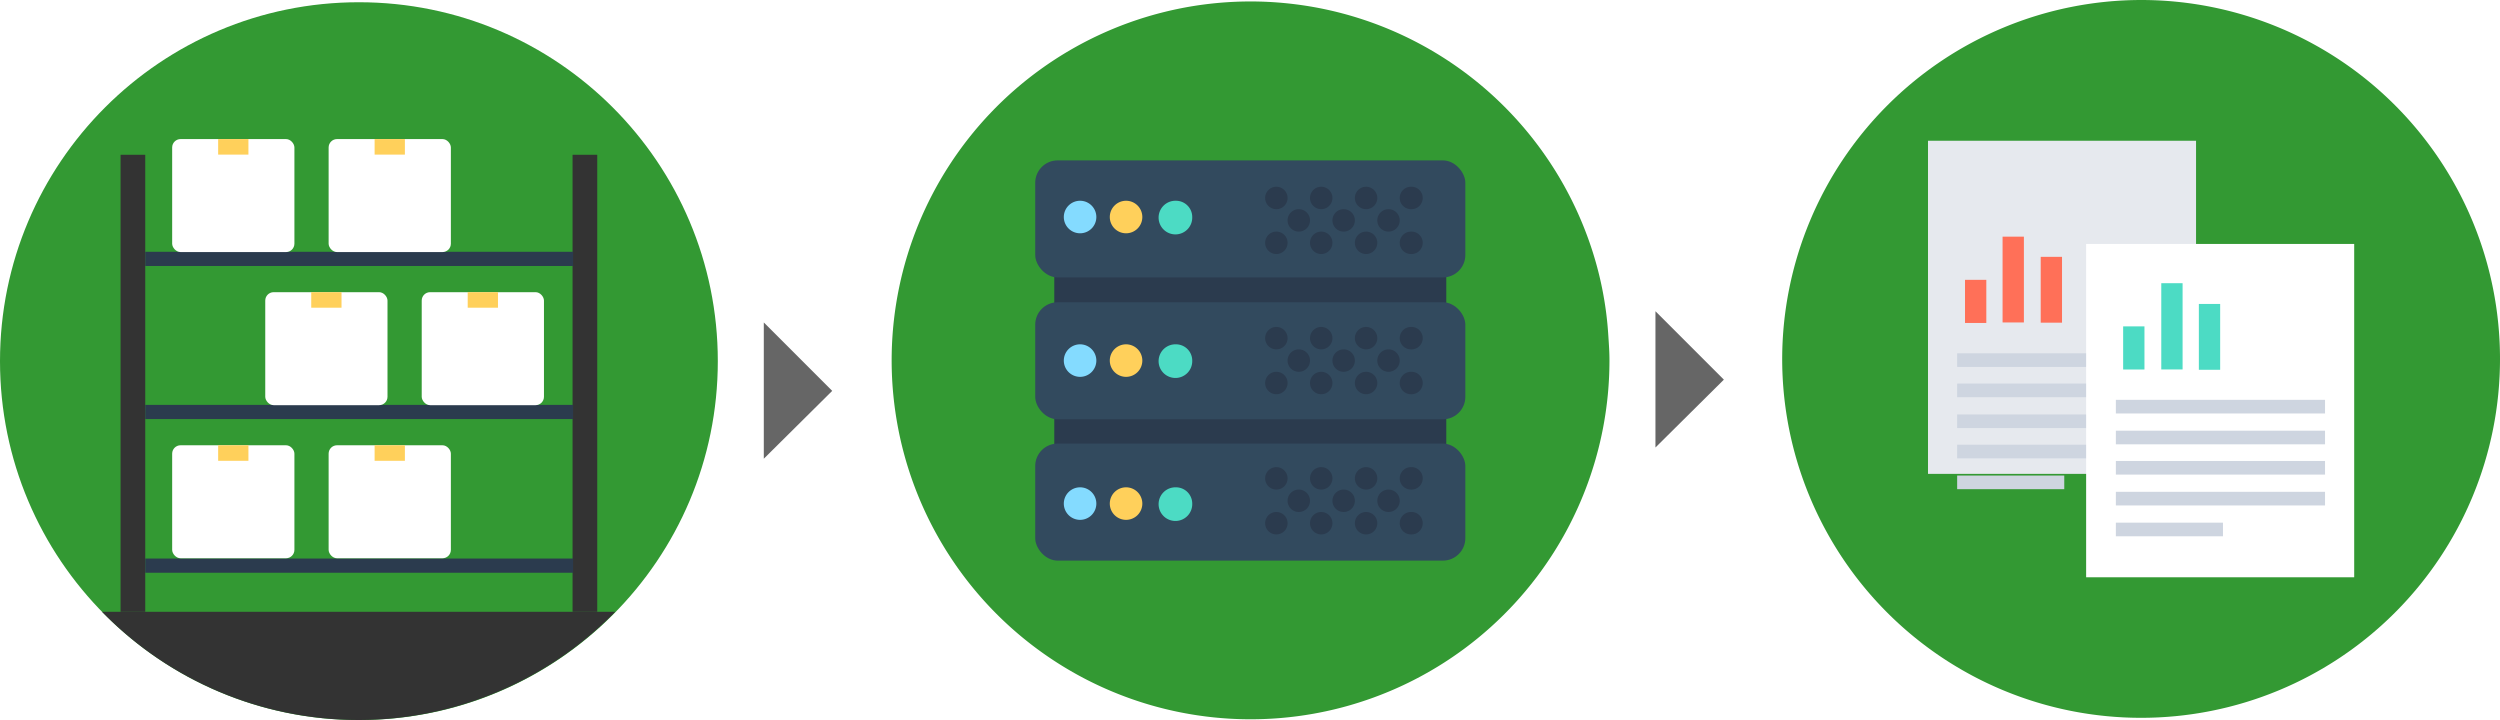 <?xml version="1.0" encoding="UTF-8"?> <svg xmlns="http://www.w3.org/2000/svg" viewBox="0 0 445.8 128.4"><defs><style>.a{fill:#393;}.b{fill:#333;}.c{fill:#2b3b4e;}.d{fill:#fff;}.e{fill:#ffd05b;}.f{fill:#324a5e;}.g{fill:#84dbff;}.h{fill:#4cdbc4;}.i{fill:#e6e9ee;}.j{fill:#ff7058;}.k{fill:#ced5e0;}.l{fill:gray;}.m{fill:#666;}</style></defs><title>Grow Easily 4</title><circle class="a" cx="64" cy="64.4" r="64"></circle><path class="b" d="M18.2,109.1a63.9,63.9,0,0,0,91.5,0Z"></path><rect class="b" x="102.1" y="27.6" width="4.4" height="81.5"></rect><rect class="b" x="21.5" y="27.6" width="4.4" height="81.5"></rect><rect class="c" x="25.9" y="99.6" width="76.3" height="2.53"></rect><rect class="c" x="25.9" y="72.2" width="76.3" height="2.53"></rect><rect class="c" x="25.9" y="44.9" width="76.3" height="2.53"></rect><rect class="d" x="30.7" y="79.4" width="21.8" height="20.15" rx="1.5"></rect><rect class="e" x="38.9" y="79.4" width="5.4" height="2.77"></rect><rect class="d" x="58.6" y="79.4" width="21.8" height="20.15" rx="1.5"></rect><rect class="e" x="66.8" y="79.4" width="5.4" height="2.77"></rect><rect class="d" x="47.3" y="52.1" width="21.8" height="20.15" rx="1.5"></rect><rect class="e" x="55.5" y="52.1" width="5.4" height="2.77"></rect><rect class="d" x="75.2" y="52.1" width="21.8" height="20.15" rx="1.5"></rect><rect class="e" x="83.4" y="52.1" width="5.4" height="2.77"></rect><rect class="d" x="30.7" y="24.8" width="21.8" height="20.15" rx="1.5"></rect><rect class="e" x="38.9" y="24.8" width="5.4" height="2.77"></rect><rect class="d" x="58.6" y="24.8" width="21.8" height="20.15" rx="1.5"></rect><rect class="e" x="66.8" y="24.8" width="5.4" height="2.77"></rect><path class="a" d="M287,64.3a64,64,0,1,1-3.6-21.2,61.9,61.9,0,0,1,3.4,16.8C286.9,61.4,287,62.8,287,64.3Z"></path><rect class="c" x="188" y="41.1" width="69.9" height="46.3"></rect><rect class="f" x="184.6" y="28.6" width="76.7" height="20.87" rx="4"></rect><rect class="f" x="184.6" y="53.9" width="76.7" height="20.87" rx="4"></rect><rect class="f" x="184.6" y="79.1" width="76.7" height="20.87" rx="4"></rect><path class="g" d="M195.5,38.7a2.9,2.9,0,1,1-2.9-2.9A2.9,2.9,0,0,1,195.5,38.7Z"></path><path class="e" d="M203.7,38.7a2.9,2.9,0,1,1-2.9-2.9A2.9,2.9,0,0,1,203.7,38.7Z"></path><path class="h" d="M212.6,38.7a3,3,0,1,1-2.9-2.9A2.9,2.9,0,0,1,212.6,38.7Z"></path><path class="g" d="M195.5,64.3a2.9,2.9,0,1,1-2.9-2.9A2.9,2.9,0,0,1,195.5,64.3Z"></path><path class="e" d="M203.7,64.3a2.9,2.9,0,1,1-2.9-2.9A2.9,2.9,0,0,1,203.7,64.3Z"></path><path class="h" d="M212.6,64.3a3,3,0,1,1-2.9-2.9A2.9,2.9,0,0,1,212.6,64.3Z"></path><path class="g" d="M195.5,89.8a2.9,2.9,0,1,1-2.9-2.9A2.9,2.9,0,0,1,195.5,89.8Z"></path><path class="e" d="M203.7,89.8a2.9,2.9,0,1,1-2.9-2.9A2.9,2.9,0,0,1,203.7,89.8Z"></path><path class="h" d="M212.6,89.8a3,3,0,1,1-2.9-2.9A2.9,2.9,0,0,1,212.6,89.8Z"></path><path class="c" d="M231.6,41.3h0a2,2,0,0,1-2-2h0a2,2,0,0,1,2-2h0a2,2,0,0,1,2,2h0A2,2,0,0,1,231.6,41.3Z"></path><path class="c" d="M239.6,41.3h0a2,2,0,0,1-2-2h0a2,2,0,0,1,2-2h0a2,2,0,0,1,2,2h0A2,2,0,0,1,239.6,41.3Z"></path><path class="c" d="M247.6,41.3h0a2,2,0,0,1-2-2h0a2,2,0,0,1,2-2h0a2,2,0,0,1,2,2h0A2,2,0,0,1,247.6,41.3Z"></path><path class="c" d="M227.6,37.3h0a2,2,0,0,1-2-2h0a2,2,0,0,1,2-2h0a2,2,0,0,1,2,2h0A2,2,0,0,1,227.6,37.3Z"></path><path class="c" d="M235.6,37.3h0a2,2,0,0,1-2-2h0a2,2,0,0,1,2-2h0a2,2,0,0,1,2,2h0A2,2,0,0,1,235.6,37.3Z"></path><path class="c" d="M243.6,37.3h0a2,2,0,0,1-2-2h0a2,2,0,0,1,2-2h0a2,2,0,0,1,2,2h0A2,2,0,0,1,243.6,37.3Z"></path><path class="c" d="M251.6,37.3h0a2,2,0,0,1-2-2h0a2,2,0,0,1,2-2h0a2,2,0,0,1,2.1,2h0A2,2,0,0,1,251.6,37.3Z"></path><path class="c" d="M227.6,45.3h0a2,2,0,0,1-2-2h0a2,2,0,0,1,2-2h0a2,2,0,0,1,2,2h0A2,2,0,0,1,227.6,45.3Z"></path><path class="c" d="M235.6,45.3h0a2,2,0,0,1-2-2h0a2,2,0,0,1,2-2h0a2,2,0,0,1,2,2h0A2,2,0,0,1,235.6,45.3Z"></path><path class="c" d="M243.6,45.3h0a2,2,0,0,1-2-2h0a2,2,0,0,1,2-2h0a2,2,0,0,1,2,2h0A2,2,0,0,1,243.6,45.3Z"></path><path class="c" d="M251.6,45.3h0a2,2,0,0,1-2-2h0a2,2,0,0,1,2-2h0a2,2,0,0,1,2.1,2h0A2,2,0,0,1,251.6,45.3Z"></path><path class="c" d="M231.6,66.3h0a2,2,0,0,1-2-2h0a2,2,0,0,1,2-2h0a2,2,0,0,1,2,2h0A2,2,0,0,1,231.6,66.3Z"></path><path class="c" d="M239.6,66.3h0a2,2,0,0,1-2-2h0a2,2,0,0,1,2-2h0a2,2,0,0,1,2,2h0A2,2,0,0,1,239.6,66.3Z"></path><path class="c" d="M247.6,66.3h0a2,2,0,0,1-2-2h0a2,2,0,0,1,2-2h0a2,2,0,0,1,2,2h0A2,2,0,0,1,247.6,66.3Z"></path><path class="c" d="M227.6,62.3h0a2,2,0,0,1-2-2h0a2,2,0,0,1,2-2h0a2,2,0,0,1,2,2h0A2,2,0,0,1,227.6,62.3Z"></path><path class="c" d="M235.6,62.3h0a2,2,0,0,1-2-2h0a2,2,0,0,1,2-2h0a2,2,0,0,1,2,2h0A2,2,0,0,1,235.6,62.3Z"></path><path class="c" d="M243.6,62.3h0a2,2,0,0,1-2-2h0a2,2,0,0,1,2-2h0a2,2,0,0,1,2,2h0A2,2,0,0,1,243.6,62.3Z"></path><path class="c" d="M251.6,62.3h0a2,2,0,0,1-2-2h0a2,2,0,0,1,2-2h0a2,2,0,0,1,2.1,2h0A2,2,0,0,1,251.6,62.3Z"></path><path class="c" d="M227.6,70.3h0a2,2,0,0,1-2-2h0a2,2,0,0,1,2-2h0a2,2,0,0,1,2,2h0A2,2,0,0,1,227.6,70.3Z"></path><path class="c" d="M235.6,70.3h0a2,2,0,0,1-2-2h0a2,2,0,0,1,2-2h0a2,2,0,0,1,2,2h0A2,2,0,0,1,235.6,70.3Z"></path><path class="c" d="M243.6,70.3h0a2,2,0,0,1-2-2h0a2,2,0,0,1,2-2h0a2,2,0,0,1,2,2h0A2,2,0,0,1,243.6,70.3Z"></path><path class="c" d="M251.6,70.3h0a2,2,0,0,1-2-2h0a2,2,0,0,1,2-2h0a2,2,0,0,1,2.1,2h0A2,2,0,0,1,251.6,70.3Z"></path><path class="c" d="M231.6,91.3h0a2,2,0,0,1-2-2h0a2,2,0,0,1,2-2h0a2,2,0,0,1,2,2h0A2,2,0,0,1,231.6,91.3Z"></path><path class="c" d="M239.6,91.3h0a2,2,0,0,1-2-2h0a2,2,0,0,1,2-2h0a2,2,0,0,1,2,2h0A2,2,0,0,1,239.6,91.3Z"></path><path class="c" d="M247.6,91.3h0a2,2,0,0,1-2-2h0a2,2,0,0,1,2-2h0a2,2,0,0,1,2,2h0A2,2,0,0,1,247.6,91.3Z"></path><path class="c" d="M227.6,87.3h0a2,2,0,0,1-2-2h0a2,2,0,0,1,2-2h0a2,2,0,0,1,2,2h0A2,2,0,0,1,227.6,87.3Z"></path><path class="c" d="M235.6,87.3h0a2,2,0,0,1-2-2h0a2,2,0,0,1,2-2h0a2,2,0,0,1,2,2h0A2,2,0,0,1,235.6,87.3Z"></path><path class="c" d="M243.6,87.3h0a2,2,0,0,1-2-2h0a2,2,0,0,1,2-2h0a2,2,0,0,1,2,2h0A2,2,0,0,1,243.6,87.3Z"></path><path class="c" d="M251.6,87.3h0a2,2,0,0,1-2-2h0a2,2,0,0,1,2-2h0a2,2,0,0,1,2.1,2h0A2,2,0,0,1,251.6,87.3Z"></path><path class="c" d="M227.6,95.3h0a2,2,0,0,1-2-2h0a2,2,0,0,1,2-2h0a2,2,0,0,1,2,2h0A2,2,0,0,1,227.6,95.3Z"></path><path class="c" d="M235.6,95.3h0a2,2,0,0,1-2-2h0a2,2,0,0,1,2-2h0a2,2,0,0,1,2,2h0A2,2,0,0,1,235.6,95.3Z"></path><path class="c" d="M243.6,95.3h0a2,2,0,0,1-2-2h0a2,2,0,0,1,2-2h0a2,2,0,0,1,2,2h0A2,2,0,0,1,243.6,95.3Z"></path><path class="c" d="M251.6,95.3h0a2,2,0,0,1-2-2h0a2,2,0,0,1,2-2h0a2,2,0,0,1,2.1,2h0A2,2,0,0,1,251.6,95.3Z"></path><path class="a" d="M381.8,0a64,64,0,1,1-64,64,64.1,64.1,0,0,1,64-64"></path><polyline class="i" points="391.6 25.1 391.6 84.5 343.8 84.5 343.8 25.1"></polyline><rect class="j" x="350.4" y="49.9" width="3.8" height="7.69"></rect><polyline class="j" points="360.9 42.2 360.9 57.5 357.1 57.5 357.1 42.2"></polyline><rect class="j" x="363.9" y="45.8" width="3.8" height="11.74"></rect><rect class="k" x="349" y="63" width="37.3" height="2.43"></rect><rect class="k" x="349" y="68.4" width="37.3" height="2.43"></rect><rect class="k" x="349" y="73.9" width="37.3" height="2.43"></rect><rect class="k" x="349" y="79.3" width="37.3" height="2.43"></rect><rect class="k" x="349" y="84.8" width="19.1" height="2.43"></rect><rect class="d" x="372" y="43.5" width="47.8" height="59.44"></rect><rect class="h" x="378.6" y="58.2" width="3.8" height="7.69"></rect><rect class="h" x="385.4" y="50.5" width="3.8" height="15.38"></rect><rect class="h" x="392.1" y="54.2" width="3.8" height="11.74"></rect><rect class="k" x="377.3" y="71.3" width="37.3" height="2.43"></rect><rect class="k" x="377.3" y="76.8" width="37.3" height="2.43"></rect><rect class="k" x="377.3" y="82.2" width="37.3" height="2.43"></rect><rect class="k" x="377.3" y="87.7" width="37.3" height="2.43"></rect><rect class="k" x="377.3" y="93.2" width="19.1" height="2.43"></rect><path class="l" d="M303.4,67.7h4"></path><polygon class="m" points="295.2 55.5 295.2 79.8 307.4 67.7 295.2 55.5"></polygon><path class="l" d="M144.4,69.7h4"></path><polygon class="m" points="136.2 57.5 136.2 81.8 148.4 69.7 136.2 57.5"></polygon></svg> 